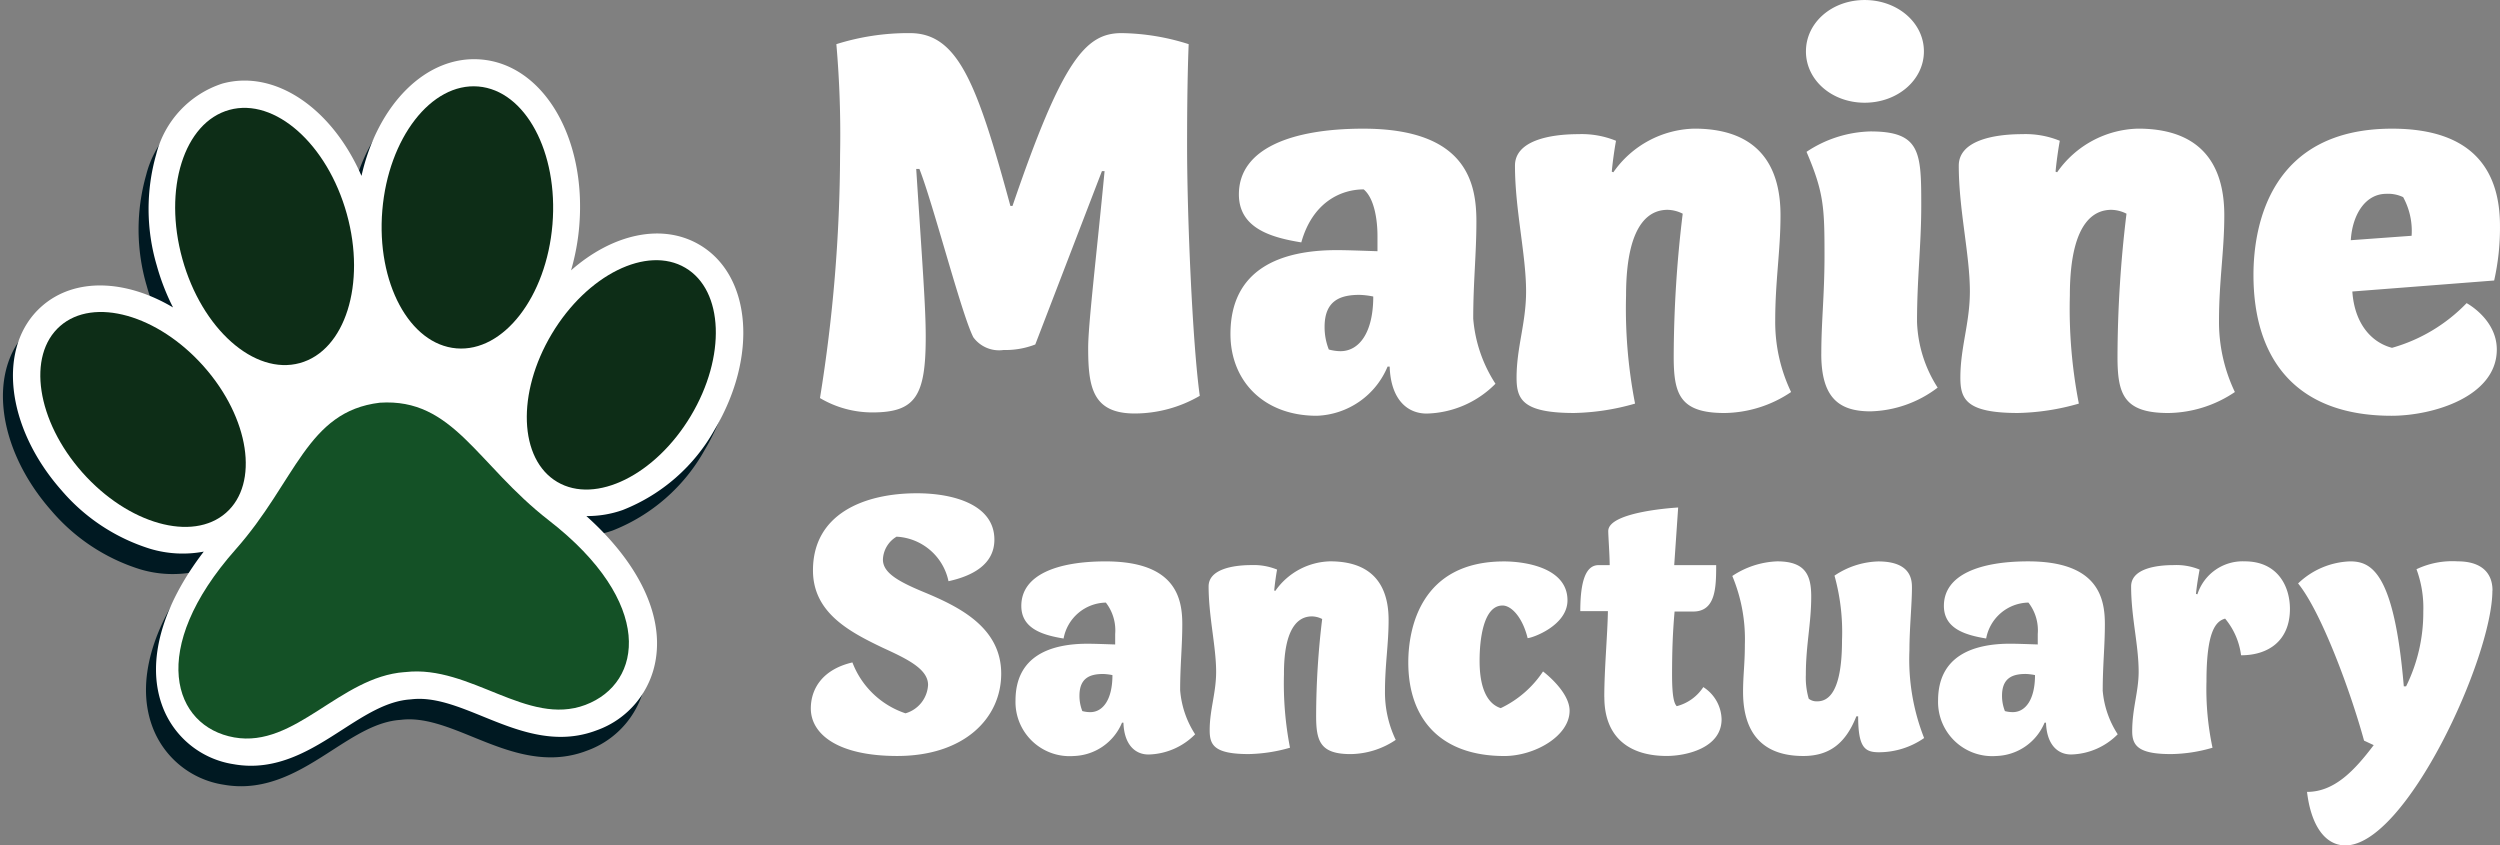 <svg xmlns="http://www.w3.org/2000/svg" width="207" height="70" viewBox="0 0 207 70">
  <rect x="0" y="0" width="207" height="70" fill="#808080" stroke="none"/>
  <defs>
    <style>
      .cls-1 {
        fill: #fff;
      }

      .cls-2 {
        fill: #001922;
        mix-blend-mode: overlay;
        isolation: isolate;
      }

      .cls-3 {
        fill: #145126;
      }

      .cls-4 {
        fill: #0d2d17;
      }
    </style>
  </defs>
  <g id="Group_402" data-name="Group 402" transform="translate(-4630.994 -9527)">
    <g id="Group_49" data-name="Group 49" transform="translate(4698.133 9527)">
      <path id="Path_134" data-name="Path 134" class="cls-1" d="M18.84-239.594c0-2.423-.263-5.806-.788-13.9h.263c1.139,2.88,3.5,12.069,4.468,13.943a2.641,2.641,0,0,0,2.5,1.051,6.841,6.841,0,0,0,2.628-.457l5.519-14.355h.219c-.657,6.9-1.358,12.663-1.358,14.629,0,3.246.35,5.44,3.854,5.44a10.743,10.743,0,0,0,5.387-1.463c-.613-4.389-1.051-14.995-1.051-20.618,0-1.371,0-5.257.131-8.5a19,19,0,0,0-5.563-.914c-2.978,0-4.906,2.24-9.023,14.309h-.175c-2.759-10.149-4.336-14.309-8.322-14.309a19.848,19.848,0,0,0-6.088.914,86.51,86.51,0,0,1,.307,9.189,128.643,128.643,0,0,1-1.664,20.115,8.533,8.533,0,0,0,4.336,1.189C18.008-233.331,18.84-234.7,18.84-239.594ZM64.173-241.1c0-3.017.263-5.349.263-8.046,0-3.154-.788-7.68-9.373-7.68-5.825,0-10.293,1.6-10.293,5.44,0,2.789,2.628,3.566,5.168,3.977.92-3.292,3.241-4.389,5.168-4.389.92.777,1.139,2.651,1.139,3.84v1.28c-1.358-.046-2.584-.091-3.373-.091-4.643,0-8.8,1.554-8.8,6.949,0,3.886,2.759,6.766,7.139,6.766a6.6,6.6,0,0,0,5.869-4.069h.175c.088,2.651,1.4,3.886,3.066,3.886a8.276,8.276,0,0,0,5.694-2.469A11.568,11.568,0,0,1,64.173-241.1Zm-11.957,2.56a5.049,5.049,0,0,1-.35-1.874c0-2.194,1.314-2.651,2.891-2.651a6.65,6.65,0,0,1,1.139.137c0,3.017-1.183,4.526-2.716,4.526A3.753,3.753,0,0,1,52.216-238.542Zm28.076-11.566a2.884,2.884,0,0,1,1.226.32,99.578,99.578,0,0,0-.745,11.84c0,3.063.482,4.663,4.2,4.663a10.052,10.052,0,0,0,5.519-1.737,13.429,13.429,0,0,1-1.314-5.9c0-3.337.438-5.76.438-8.732,0-2.88-.876-7.177-7.139-7.177a8.407,8.407,0,0,0-6.7,3.612l-.131-.046c.044-.594.219-1.874.35-2.56a7.521,7.521,0,0,0-3.11-.549c-2.409,0-5.256.549-5.256,2.606,0,3.657.92,7.36.92,10.423,0,2.606-.788,4.617-.788,7.132,0,1.783.482,2.926,4.774,2.926a19.4,19.4,0,0,0,5.037-.777,41.065,41.065,0,0,1-.745-8.96C76.831-249.605,79.2-250.108,80.292-250.108Zm12.7,11.932c0,3.612,1.445,4.754,4.073,4.754a9.558,9.558,0,0,0,5.563-1.966,10.7,10.7,0,0,1-1.708-5.44c0-3.657.35-6.309.35-9.646,0-4.389-.044-6.126-4.2-6.126a9.938,9.938,0,0,0-5.3,1.691c1.445,3.383,1.489,4.617,1.489,8.64C93.256-242.977,92.994-240.874,92.994-238.176Zm-1.27-25.052c0,2.377,2.146,4.251,4.862,4.251s4.906-1.874,4.906-4.251-2.19-4.252-4.906-4.252S91.723-265.606,91.723-263.228Zm25.316,13.12a2.884,2.884,0,0,1,1.226.32,99.579,99.579,0,0,0-.745,11.84c0,3.063.482,4.663,4.2,4.663a10.052,10.052,0,0,0,5.519-1.737,13.429,13.429,0,0,1-1.314-5.9c0-3.337.438-5.76.438-8.732,0-2.88-.876-7.177-7.139-7.177a8.407,8.407,0,0,0-6.7,3.612l-.131-.046c.044-.594.219-1.874.35-2.56a7.521,7.521,0,0,0-3.11-.549c-2.409,0-5.256.549-5.256,2.606,0,3.657.92,7.36.92,10.423,0,2.606-.788,4.617-.788,7.132,0,1.783.482,2.926,4.774,2.926a19.4,19.4,0,0,0,5.037-.777,41.064,41.064,0,0,1-.745-8.96C113.58-249.605,115.945-250.108,117.04-250.108Zm31.668,5.852a19.883,19.883,0,0,0,.482-4.526c0-4.252-1.927-8.046-8.935-8.046-9.986,0-11.476,7.863-11.476,12.115,0,7.04,3.592,11.657,11.432,11.657,3.46,0,8.716-1.6,8.716-5.486,0-2.514-2.5-3.84-2.5-3.84a13.789,13.789,0,0,1-6.176,3.7c-1.752-.457-3.11-2.057-3.285-4.663Zm-11.87-3.337c.131-2.149,1.226-3.84,2.935-3.84a2.892,2.892,0,0,1,1.4.274,5.811,5.811,0,0,1,.7,3.2Z" transform="translate(-9.329 267.48)"/>
      <path id="Path_135" data-name="Path 135" class="cls-1" d="M9.871-163.364A2.3,2.3,0,0,1,11-165.254a4.639,4.639,0,0,1,4.3,3.687c1.989-.434,3.8-1.394,3.8-3.439,0-2.944-3.473-3.842-6.412-3.842-4.423,0-8.609,1.735-8.609,6.383,0,3.5,3,5.082,5.789,6.414,1.959.9,3.741,1.735,3.741,3.068a2.587,2.587,0,0,1-1.87,2.355,7.113,7.113,0,0,1-4.394-4.214c-2.523.589-3.444,2.231-3.444,3.811,0,2.107,2.2,3.935,7.155,3.935,5.551,0,8.609-3.129,8.609-6.817,0-3.842-3.5-5.546-6.412-6.755C11-161.6,9.871-162.31,9.871-163.364Zm24.61,10.814c0-2.045.178-3.625.178-5.453,0-2.138-.534-5.205-6.353-5.205-3.948,0-6.976,1.084-6.976,3.687,0,1.89,1.781,2.417,3.5,2.7a3.629,3.629,0,0,1,3.5-2.975,3.754,3.754,0,0,1,.772,2.6v.868c-.92-.031-1.752-.062-2.286-.062-3.147,0-5.967,1.053-5.967,4.71a4.485,4.485,0,0,0,4.839,4.586,4.473,4.473,0,0,0,3.978-2.758h.119c.059,1.8.95,2.634,2.078,2.634a5.609,5.609,0,0,0,3.859-1.673A7.841,7.841,0,0,1,34.481-152.55Zm-8.1,1.735a3.422,3.422,0,0,1-.237-1.27c0-1.487.891-1.8,1.959-1.8a4.507,4.507,0,0,1,.772.093c0,2.045-.8,3.067-1.841,3.067A2.543,2.543,0,0,1,26.377-150.815Zm19.029-7.839a1.954,1.954,0,0,1,.831.217,67.492,67.492,0,0,0-.5,8.025c0,2.076.327,3.16,2.85,3.16a6.813,6.813,0,0,0,3.741-1.177,9.1,9.1,0,0,1-.891-4c0-2.262.3-3.9.3-5.918,0-1.952-.594-4.865-4.839-4.865a5.7,5.7,0,0,0-4.542,2.448l-.089-.031c.03-.4.148-1.27.237-1.735a5.1,5.1,0,0,0-2.108-.372c-1.633,0-3.562.372-3.562,1.766,0,2.479.623,4.989.623,7.065,0,1.766-.534,3.129-.534,4.834,0,1.208.327,1.983,3.236,1.983a13.146,13.146,0,0,0,3.414-.527,27.833,27.833,0,0,1-.5-6.073C43.061-158.313,44.664-158.654,45.406-158.654Zm15.764-.9c.742,0,1.662.991,2.078,2.7.356,0,3.3-1.023,3.3-3.129,0-2.727-3.562-3.222-5.255-3.222-6.858,0-7.926,5.484-7.926,8.366,0,4.679,2.672,7.746,7.956,7.746,2.494,0,5.4-1.642,5.4-3.749,0-1.611-2.2-3.253-2.2-3.253a8.651,8.651,0,0,1-3.5,3.037c-1.069-.341-1.752-1.58-1.752-3.9C59.27-156.764,59.6-159.553,61.17-159.553Zm8.431,7.591c0,3.315,2.048,4.865,5.165,4.865,1.6,0,4.542-.651,4.542-3.037a3.245,3.245,0,0,0-1.514-2.665,3.732,3.732,0,0,1-2.2,1.58c-.208-.217-.386-.744-.386-2.6,0-2.014.059-3.532.208-5.236h1.544c1.87,0,1.9-2.014,1.9-3.842H75.39l.327-4.772s-5.789.31-5.789,1.952c0,.4.119,2.045.119,2.82h-.92c-1.039,0-1.514,1.27-1.514,3.811H69.9C69.868-157.136,69.6-154.285,69.6-151.961Zm17.634.341a1.041,1.041,0,0,1-.712-.217,6.28,6.28,0,0,1-.238-1.983c0-2.479.445-4.214.445-6.476,0-1.766-.475-2.913-2.82-2.913A7.17,7.17,0,0,0,80.2-162a13.549,13.549,0,0,1,1.039,5.67c0,1.642-.148,2.541-.148,3.935,0,2.386.8,5.3,4.987,5.3,2.227,0,3.533-1.115,4.394-3.284h.148c0,2.6.564,2.975,1.722,2.975a6.569,6.569,0,0,0,3.741-1.177,17.746,17.746,0,0,1-1.217-7.25c0-1.828.208-3.842.208-5.174,0-.589,0-2.2-2.791-2.2a6.794,6.794,0,0,0-3.622,1.177,17.43,17.43,0,0,1,.623,5.36C89.283-152.333,88.125-151.62,87.235-151.62Zm23.631-.93c0-2.045.178-3.625.178-5.453,0-2.138-.534-5.205-6.353-5.205-3.948,0-6.976,1.084-6.976,3.687,0,1.89,1.781,2.417,3.5,2.7a3.629,3.629,0,0,1,3.5-2.975,3.754,3.754,0,0,1,.772,2.6v.868c-.92-.031-1.752-.062-2.286-.062-3.147,0-5.967,1.053-5.967,4.71a4.485,4.485,0,0,0,4.839,4.586,4.473,4.473,0,0,0,3.978-2.758h.119c.059,1.8.95,2.634,2.078,2.634a5.609,5.609,0,0,0,3.859-1.673A7.841,7.841,0,0,1,110.865-152.55Zm-8.1,1.735a3.422,3.422,0,0,1-.237-1.27c0-1.487.891-1.8,1.959-1.8a4.507,4.507,0,0,1,.772.093c0,2.045-.8,3.067-1.841,3.067A2.543,2.543,0,0,1,102.761-150.815Zm19.564-4.617c2.256,0,4.037-1.208,4.037-3.842,0-1.859-1.009-3.935-3.741-3.935a3.934,3.934,0,0,0-3.919,2.727l-.119-.031c.059-.651.208-1.518.3-2.014a5.052,5.052,0,0,0-2.137-.372c-1.662,0-3.533.372-3.533,1.766,0,2.541.623,4.834.623,7.065,0,1.642-.534,3.037-.534,4.927,0,1.208.534,1.89,3.206,1.89a12.649,12.649,0,0,0,3.444-.527,23.321,23.321,0,0,1-.5-5.484c0-4.183.772-4.989,1.544-5.205A5.9,5.9,0,0,1,122.325-155.432Zm20.81-5.36c0-1.518-.98-2.417-2.88-2.417a6.934,6.934,0,0,0-3.414.651,9.21,9.21,0,0,1,.564,3.5,13.791,13.791,0,0,1-1.425,6.2H135.8c-.8-9.481-2.7-10.349-4.453-10.349a6.534,6.534,0,0,0-4.3,1.828c1.9,2.324,4.334,8.893,5.462,13.014l.8.372c-1.573,2.076-3.236,3.873-5.522,3.873.327,2.758,1.484,4.431,3.176,4.431C135.98-139.691,143.135-155.246,143.135-160.792Z" transform="translate(-3.904 209.691)"/>
    </g>
    <g id="Group_400" data-name="Group 400" transform="translate(4630.994 9531.9)">
      <path id="Path_8" data-name="Path 8" class="cls-2" d="M74.074,148.416c-3.126-1.85-7.251-.884-10.65,2.11a18.7,18.7,0,0,0,.679-3.667c.61-7.305-2.961-13.364-8.131-13.793-4.529-.376-8.563,3.709-9.9,9.638-2.42-5.578-7.144-8.848-11.524-7.642a8.3,8.3,0,0,0-5.474,5.863,16.5,16.5,0,0,0,.046,9.193,18.655,18.655,0,0,0,1.348,3.478c-3.9-2.314-8.129-2.5-10.858-.105-3.741,3.284-3.028,9.982,1.623,15.248a15.86,15.86,0,0,0,7.347,4.844,9.4,9.4,0,0,0,4.432.231c-3.465,4.526-4.737,9.058-3.479,12.646a7.5,7.5,0,0,0,5.956,4.957c3.575.636,6.46-1.222,9.005-2.863,1.884-1.212,3.662-2.357,5.578-2.5l.153-.015c1.877-.212,3.838.585,5.913,1.43,2.744,1.116,5.844,2.377,9.153,1.232.076-.027.152-.054.228-.083a7.49,7.49,0,0,0,4.933-5.972c.569-3.754-1.519-7.972-5.761-11.778a8.823,8.823,0,0,0,3.012-.5,15.01,15.01,0,0,0,7.615-6.667C78.9,157.666,78.361,150.953,74.074,148.416Z" transform="translate(-16.97 -131.344)"/>
      <path id="Path_9" data-name="Path 9" class="cls-1" d="M75.242,146.007c-3.126-1.85-7.251-.884-10.65,2.11a18.7,18.7,0,0,0,.679-3.667c.61-7.306-2.962-13.364-8.131-13.794-4.529-.376-8.563,3.71-9.9,9.639-2.421-5.578-7.144-8.848-11.524-7.643a8.3,8.3,0,0,0-5.474,5.863,16.5,16.5,0,0,0,.046,9.194,18.652,18.652,0,0,0,1.348,3.478c-3.9-2.314-8.128-2.5-10.858-.106-3.741,3.285-3.028,9.982,1.623,15.248a15.848,15.848,0,0,0,7.347,4.844,9.414,9.414,0,0,0,4.432.232c-3.465,4.525-4.737,9.058-3.479,12.646a7.5,7.5,0,0,0,5.956,4.957c3.575.637,6.46-1.222,9.005-2.862,1.884-1.212,3.662-2.357,5.578-2.5l.153-.015c1.877-.212,3.838.585,5.913,1.429,2.744,1.116,5.845,2.377,9.154,1.232.075-.026.152-.054.228-.082a7.489,7.489,0,0,0,4.932-5.972c.569-3.755-1.518-7.972-5.761-11.778a8.791,8.791,0,0,0,3.012-.5,15.006,15.006,0,0,0,7.615-6.667C80.073,155.257,79.529,148.543,75.242,146.007Z" transform="translate(-17.309 -130.631)"/>
      <path id="Path_10" data-name="Path 10" class="cls-3" d="M55.076,171.331c-6.059.723-6.932,6.5-11.933,12.143-7.339,8.284-5.186,14.674-.123,15.571s8.742-5.016,14.106-5.408l.05,0,.05-.006c5.345-.6,10.064,4.534,14.871,2.722s5.731-8.489-3.026-15.28C63.1,176.441,61.165,170.928,55.076,171.331Z" transform="translate(-23.628 -142.887)"/>
      <path id="Path_981" data-name="Path 981" class="cls-4" d="M6.639,0c3.687.013,6.692,4.655,6.712,10.368S10.4,20.7,6.712,20.689.02,16.034,0,10.321,2.952-.013,6.639,0Z" transform="matrix(0.75, -0.661, 0.661, 0.75, 0, 26.484)"/>
      <path id="Path_11" data-name="Path 11" class="cls-4" d="M81.127,160.5c-2.929,4.9-2.724,10.386.455,12.26s8.131-.576,11.059-5.473,2.724-10.385-.456-12.26S84.055,155.606,81.127,160.5Z" transform="translate(-35.439 -137.754)"/>
      <path id="Path_982" data-name="Path 982" class="cls-4" d="M7.038,0c3.9.007,7.067,4.884,7.078,10.893s-3.14,10.874-7.038,10.867S.011,16.876,0,10.867,3.14-.007,7.038,0Z" transform="matrix(0.964, -0.266, 0.266, 0.964, 12.211, 6.069)"/>
      <ellipse id="Ellipse_3" data-name="Ellipse 3" class="cls-4" cx="10.879" cy="7.068" rx="10.879" ry="7.068" transform="translate(30.753 23.358) rotate(-85.239)"/>
    </g>
  </g>
</svg>
